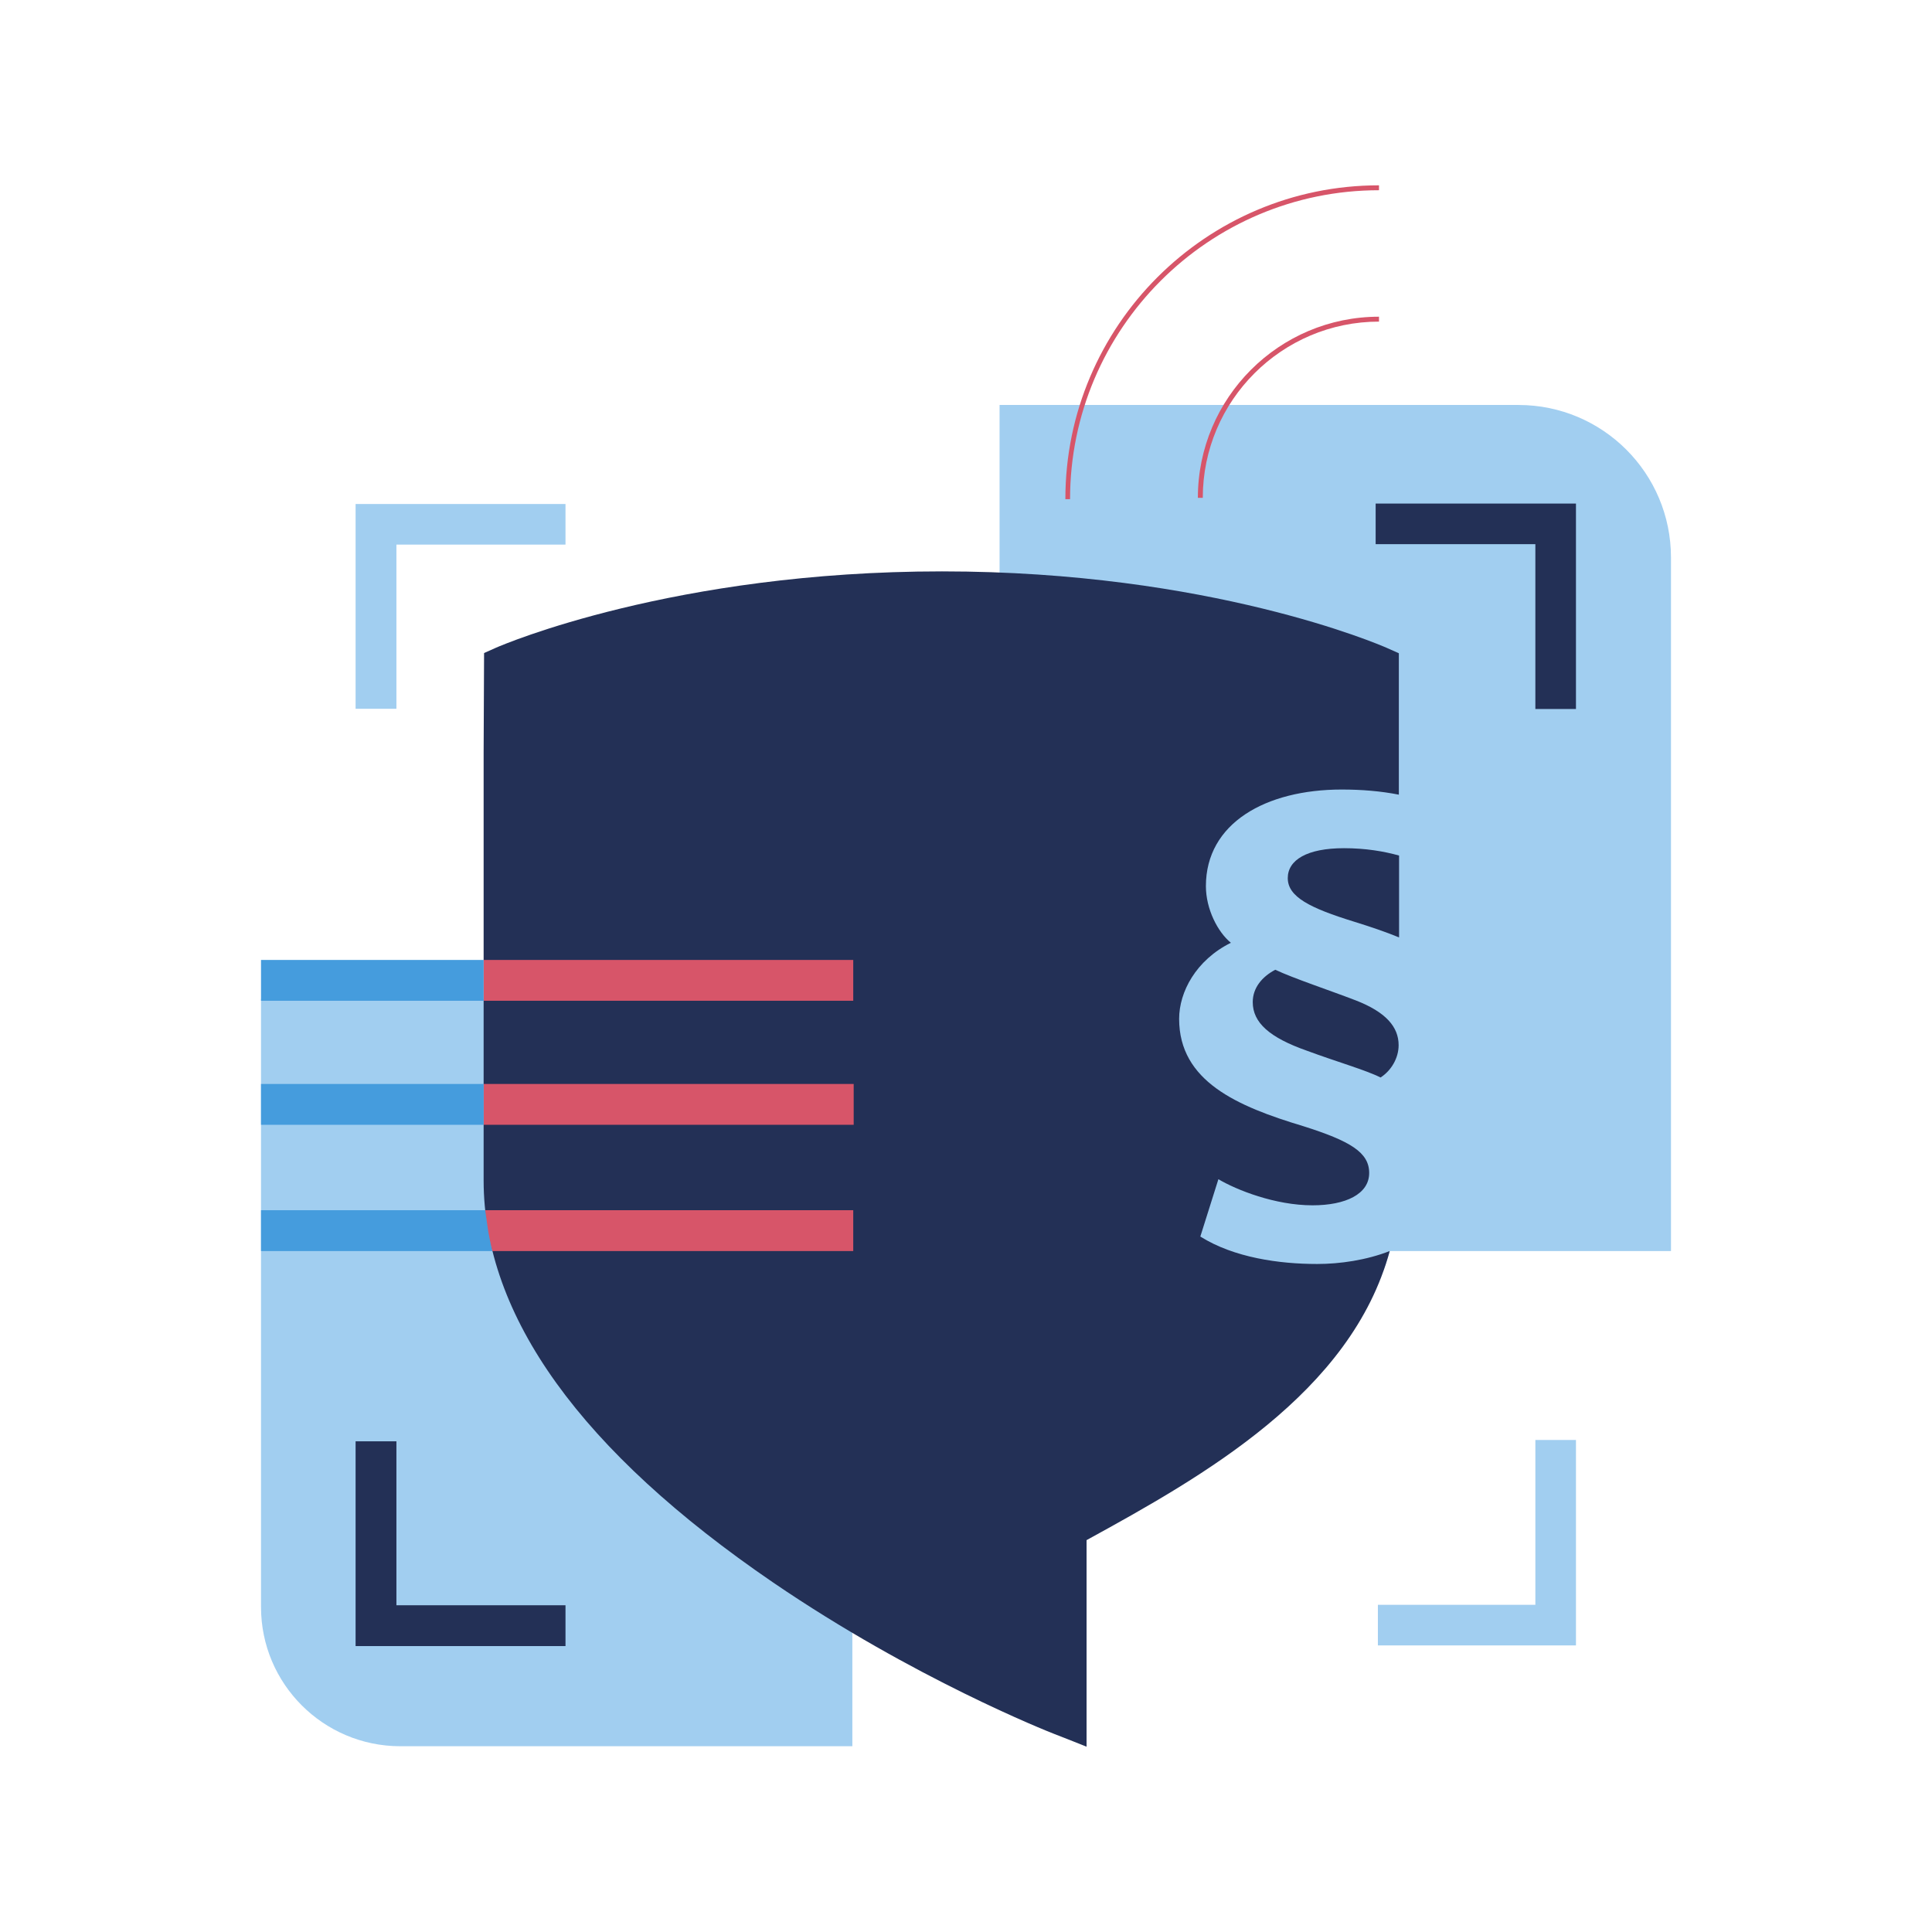 <?xml version="1.0" encoding="UTF-8"?><svg id="a" xmlns="http://www.w3.org/2000/svg" viewBox="0 0 900 900"><defs><style>.b{fill:#233056;}.c{fill:#a1cef0;}.d{fill:#d75569;}.e{fill:#459cdd;}</style></defs><path class="c" d="M121.591,465.363h275.466v348.1h-210.73c-35.745-.104-64.736-29.095-64.736-64.84v-283.26h0Z"/><path class="c" d="M778.305,582.782h-131.135l-181.531-256.347v-137.785h241.696c39.278,0,71.075,31.797,71.075,71.075v323.057h-.104Z"/><path class="c" d="M644.572,591.718l-172.387-2.494v-222.368h179.557v193.169c0,12.157-7.17,31.693-7.17,31.693Z"/><path class="b" d="M599.891,409.044c0,8.728,10.183,13.924,31.069,20.366,7.378,2.286,14.444,4.676,20.782,7.274v-38.135c-7.066-1.974-15.587-3.429-25.666-3.429-17.249,0-26.185,5.507-26.185,13.924Z"/><path class="b" d="M613.503,588.809c-17.457,0-38.655-2.909-54.345-12.781l8.417-26.705c8.417,4.988,26.393,12.158,43.85,12.158,15.379,0,26.393-5.196,26.393-15.067,0-9.56-8.728-14.859-30.757-21.821-30.757-9.248-57.774-20.886-57.774-49.981,0-12.469,7.793-27.328,24.107-35.433-6.131-4.988-11.638-15.69-11.638-26.393,0-29.303,27.848-44.993,63.281-44.993,9.248,0,18.184.727,26.601,2.39v-65.879l-5.611-2.494c-3.325-1.455-82.297-35.641-207.197-35.641-124.796,0-204.392,34.083-207.717,35.537l-5.611,2.494-.208,46.552v199.092c0,63.178,45.409,126.251,134.876,187.35,65.464,44.681,128.018,69.412,130.719,70.451,3.325,1.247,15.275,6.027,15.275,6.027v-96.221c54.033-29.614,123.342-68.581,141.214-134.668-10.911,4.26-23.172,6.027-33.875,6.027h0Z"/><path class="b" d="M583.577,466.818c0,9.56,7.793,16.522,25.25,22.652,13.404,4.988,27.536,9.04,34.29,12.469,4.988-3.221,8.417-9.04,8.417-15.067,0-8.417-5.819-15.379-20.055-20.886-12.158-4.676-28.783-10.183-37.408-14.236-6.131,3.221-10.495,8.417-10.495,15.067Z"/><polygon class="c" points="184.665 330.176 165.649 330.176 165.649 234.786 263.429 234.786 263.429 253.698 184.665 253.698 184.665 330.176"/><path class="d" d="M496.292,232.427c0-80.531,65.567-146.098,146.098-146.098v2.286c-79.284,0-143.916,64.528-143.916,143.916h-2.182v-.104Z"/><path class="d" d="M558.015,231.908c0-46.552,37.823-84.375,84.375-84.375v2.286c-45.201,0-82.089,36.784-82.089,82.089h-2.286Z"/><rect class="d" x="225.294" y="447.179" width="172.18" height="19.016"/><rect class="e" x="121.591" y="447.179" width="103.703" height="19.016"/><rect class="d" x="225.294" y="504.953" width="172.387" height="19.016"/><rect class="e" x="121.591" y="504.953" width="103.703" height="19.016"/><polygon class="e" points="121.591 563.766 226.229 563.766 229.346 582.782 121.591 582.782 121.591 563.766"/><path class="d" d="M226.021,563.766h171.452v19.016h-168.127s-1.455-6.442-1.87-8.936c-1.247-8.625-1.455-10.079-1.455-10.079Z"/><polygon class="b" points="640.831 253.49 640.831 234.578 734.143 234.578 734.143 330.28 715.231 330.28 715.231 253.49 640.831 253.49"/><polygon class="b" points="184.665 671.418 165.649 671.418 165.649 766.807 263.429 766.807 263.429 747.792 184.665 747.792 184.665 671.418"/><polygon class="c" points="641.871 747.584 641.871 766.496 734.143 766.496 734.143 670.794 715.231 670.794 715.231 747.584 641.871 747.584"/></svg>